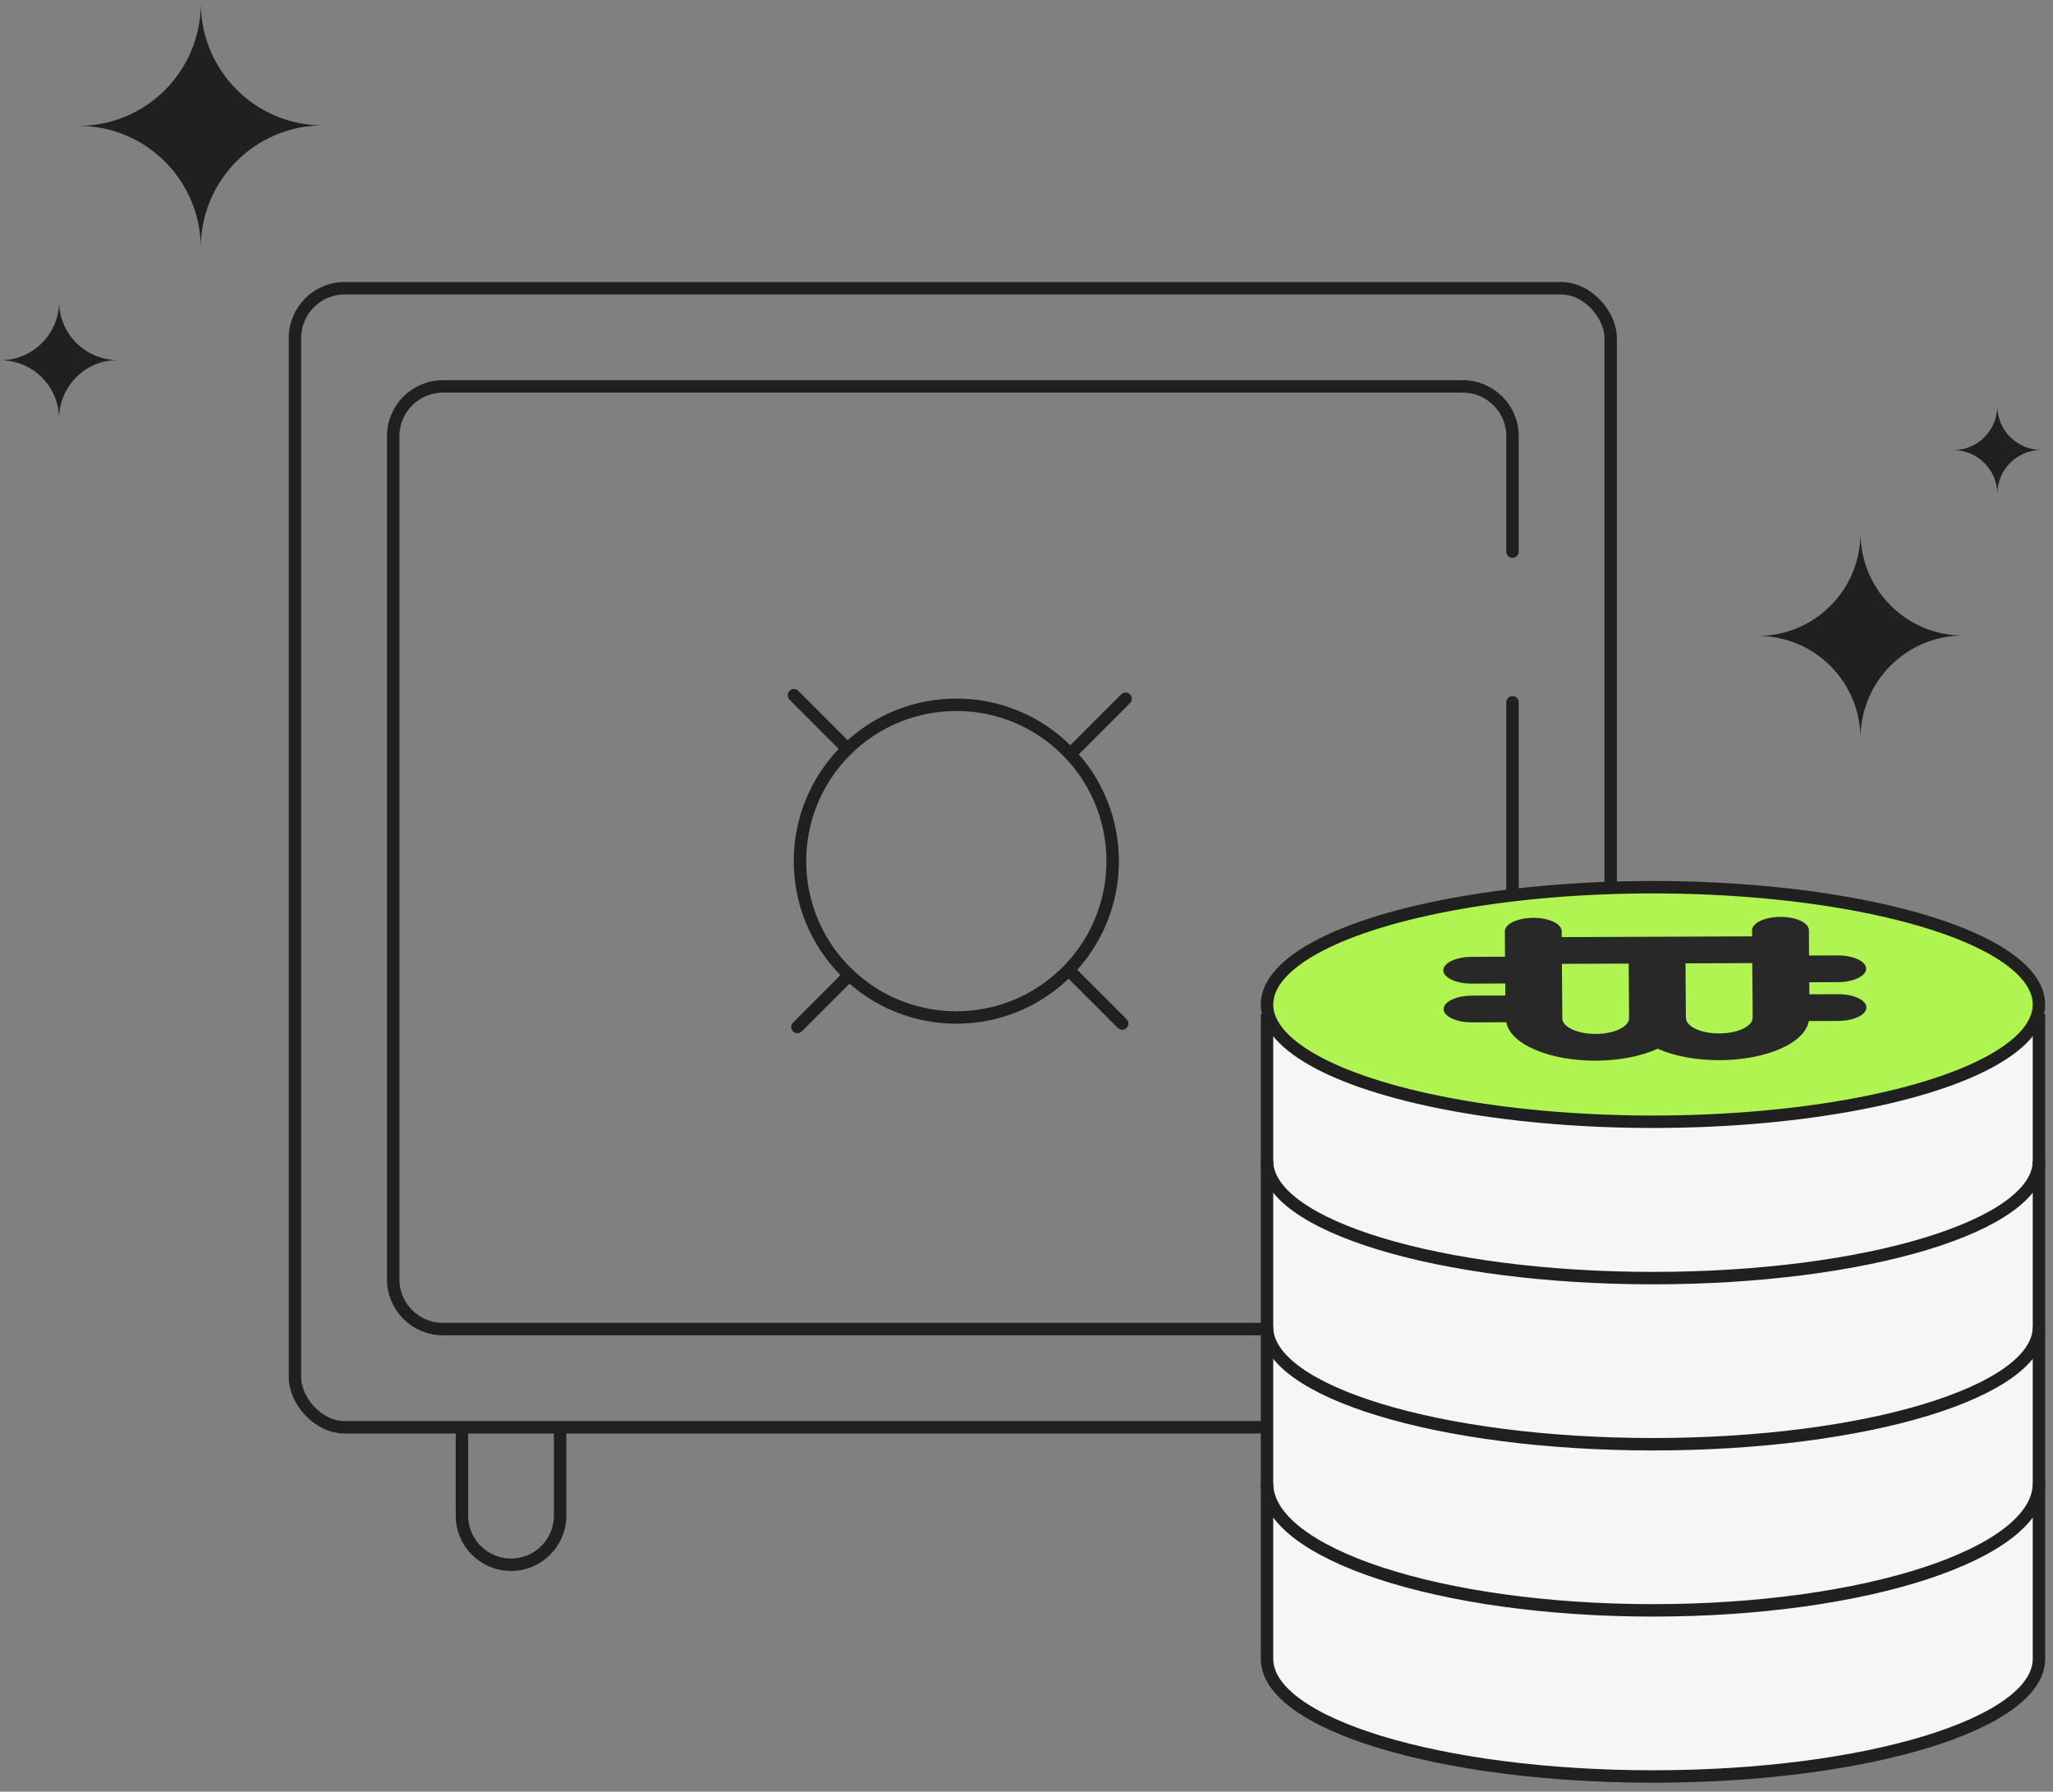 <?xml version="1.0" encoding="UTF-8"?> <svg xmlns="http://www.w3.org/2000/svg" width="212" height="185" viewBox="0 0 212 185" fill="none"><rect x="0" y="0" width="212" height="185" fill="#808080" stroke="none"/><rect x="30.461" y="29.761" width="135.863" height="117.612" rx="5.135" stroke="#202020" stroke-width="1.284"></rect><path d="M156.188 72.512V132.1C156.188 134.936 153.889 137.235 151.053 137.235H45.738C42.903 137.235 40.603 134.936 40.603 132.1V45.035C40.603 42.199 42.903 39.9 45.738 39.9H151.053C153.889 39.9 156.188 42.199 156.188 45.035V56.959" stroke="#202020" stroke-width="1.284" stroke-linecap="round"></path><circle cx="98.754" cy="88.916" r="16.145" transform="rotate(45 98.754 88.916)" stroke="#202020" stroke-width="1.284" stroke-linecap="round"></circle><path d="M110.883 77.5L116.234 72.149" stroke="#202020" stroke-width="1.284" stroke-linecap="round" stroke-linejoin="round"></path><path d="M110.53 100.332L115.881 105.684" stroke="#202020" stroke-width="1.284" stroke-linecap="round" stroke-linejoin="round"></path><path d="M82.344 106.04L87.695 100.689" stroke="#202020" stroke-width="1.284" stroke-linecap="round" stroke-linejoin="round"></path><path d="M81.985 71.792L87.336 77.143" stroke="#202020" stroke-width="1.284" stroke-linecap="round" stroke-linejoin="round"></path><path d="M170.693 183.432C192.706 183.432 210.551 177.991 210.551 171.279V104.727H130.836V171.279C130.836 177.991 148.681 183.432 170.693 183.432Z" fill="#F6F6F6"></path><path d="M210.551 137.016C210.551 143.704 192.706 149.125 170.693 149.125C148.681 149.125 130.836 143.704 130.836 137.016" stroke="#202020" stroke-width="1.284"></path><path d="M210.551 119.862C210.551 126.55 192.706 131.971 170.693 131.971C148.681 131.971 130.836 126.55 130.836 119.862" stroke="#202020" stroke-width="1.284"></path><path d="M210.551 153.161C210.551 160.406 192.706 166.279 170.693 166.279C148.681 166.279 130.836 160.406 130.836 153.161" stroke="#202020" stroke-width="1.284"></path><path d="M130.836 104.727V171.279C130.836 177.991 148.681 183.432 170.693 183.432C192.706 183.432 210.551 177.991 210.551 171.279V104.727" stroke="#202020" stroke-width="1.284"></path><ellipse cx="170.693" cy="103.718" rx="39.857" ry="12.109" fill="#B0F451" stroke="#202020" stroke-width="1.284"></ellipse><path d="M155.545 105.552L152.014 105.566C150.965 105.57 149.995 105.311 149.468 104.886C148.941 104.46 148.937 103.934 149.458 103.505C149.979 103.076 150.945 102.809 151.994 102.804L155.444 102.791L155.435 101.548L151.985 101.562C150.936 101.566 149.966 101.307 149.439 100.881C148.912 100.456 148.908 99.93 149.429 99.501C149.95 99.072 150.916 98.805 151.965 98.8L155.414 98.787L155.395 96.163C155.392 95.67 155.947 95.212 156.854 94.962C157.759 94.712 158.877 94.707 159.787 94.951C160.697 95.193 161.259 95.647 161.263 96.141L161.267 96.762L180.927 96.684L180.922 96.063C180.919 95.57 181.475 95.112 182.38 94.862C183.286 94.612 184.405 94.607 185.314 94.85C186.224 95.093 186.786 95.547 186.79 96.04L186.809 98.663L189.766 98.652C190.813 98.648 191.784 98.907 192.311 99.332C192.838 99.757 192.842 100.284 192.321 100.713C191.8 101.142 190.833 101.409 189.786 101.413L186.829 101.425L186.838 102.668L189.795 102.656C190.842 102.652 191.813 102.911 192.34 103.336C192.867 103.761 192.871 104.288 192.35 104.717C191.829 105.146 190.862 105.413 189.815 105.417L186.776 105.429C186.596 106.53 185.536 107.559 183.808 108.309C182.082 109.059 179.818 109.474 177.474 109.47C175.129 109.467 172.88 109.044 171.18 108.288C169.492 109.057 167.249 109.497 164.905 109.52C162.562 109.542 160.291 109.145 158.554 108.408C156.817 107.672 155.741 106.651 155.545 105.552L155.545 105.552ZM180.988 105.072L180.948 99.446L174.051 99.473L174.092 105.1C174.096 105.68 174.758 106.213 175.827 106.499C176.895 106.785 178.21 106.78 179.274 106.485C180.339 106.191 180.992 105.653 180.988 105.073L180.988 105.072ZM168.225 105.122L168.184 99.496L161.288 99.523L161.329 105.151C161.333 105.73 161.994 106.263 163.063 106.549C164.132 106.835 165.446 106.83 166.511 106.536C167.576 106.241 168.229 105.703 168.224 105.123L168.225 105.122Z" fill="#282829"></path><path d="M47.701 147.374V156.499C47.701 159.298 49.971 161.568 52.771 161.568V161.568C55.571 161.568 57.84 159.298 57.84 156.499V147.374" stroke="#202020" stroke-width="1.284" stroke-linejoin="round"></path><path fill-rule="evenodd" clip-rule="evenodd" d="M20.734 25.584C20.709 18.627 15.072 12.995 8.121 12.995C15.087 12.995 20.734 7.337 20.734 0.358C20.759 7.315 26.397 12.948 33.347 12.948C26.381 12.948 20.734 18.605 20.734 25.584Z" fill="#202020"></path><path fill-rule="evenodd" clip-rule="evenodd" d="M6.101 43.242C6.089 39.903 3.383 37.199 0.047 37.199C3.391 37.199 6.101 34.484 6.101 31.134C6.113 34.474 8.819 37.177 12.155 37.177C8.812 37.177 6.101 39.893 6.101 43.242Z" fill="#202020"></path><path fill-rule="evenodd" clip-rule="evenodd" d="M206.25 51.009C206.241 48.505 204.211 46.477 201.709 46.477C204.217 46.477 206.25 44.44 206.25 41.928C206.259 44.433 208.288 46.46 210.79 46.46C208.283 46.46 206.25 48.497 206.25 51.009Z" fill="#202020"></path><path fill-rule="evenodd" clip-rule="evenodd" d="M192.122 76.236C192.101 70.391 187.366 65.66 181.527 65.66C187.379 65.66 192.122 60.908 192.122 55.046C192.143 60.89 196.879 65.621 202.717 65.621C196.866 65.621 192.122 70.373 192.122 76.236Z" fill="#202020"></path></svg> 
